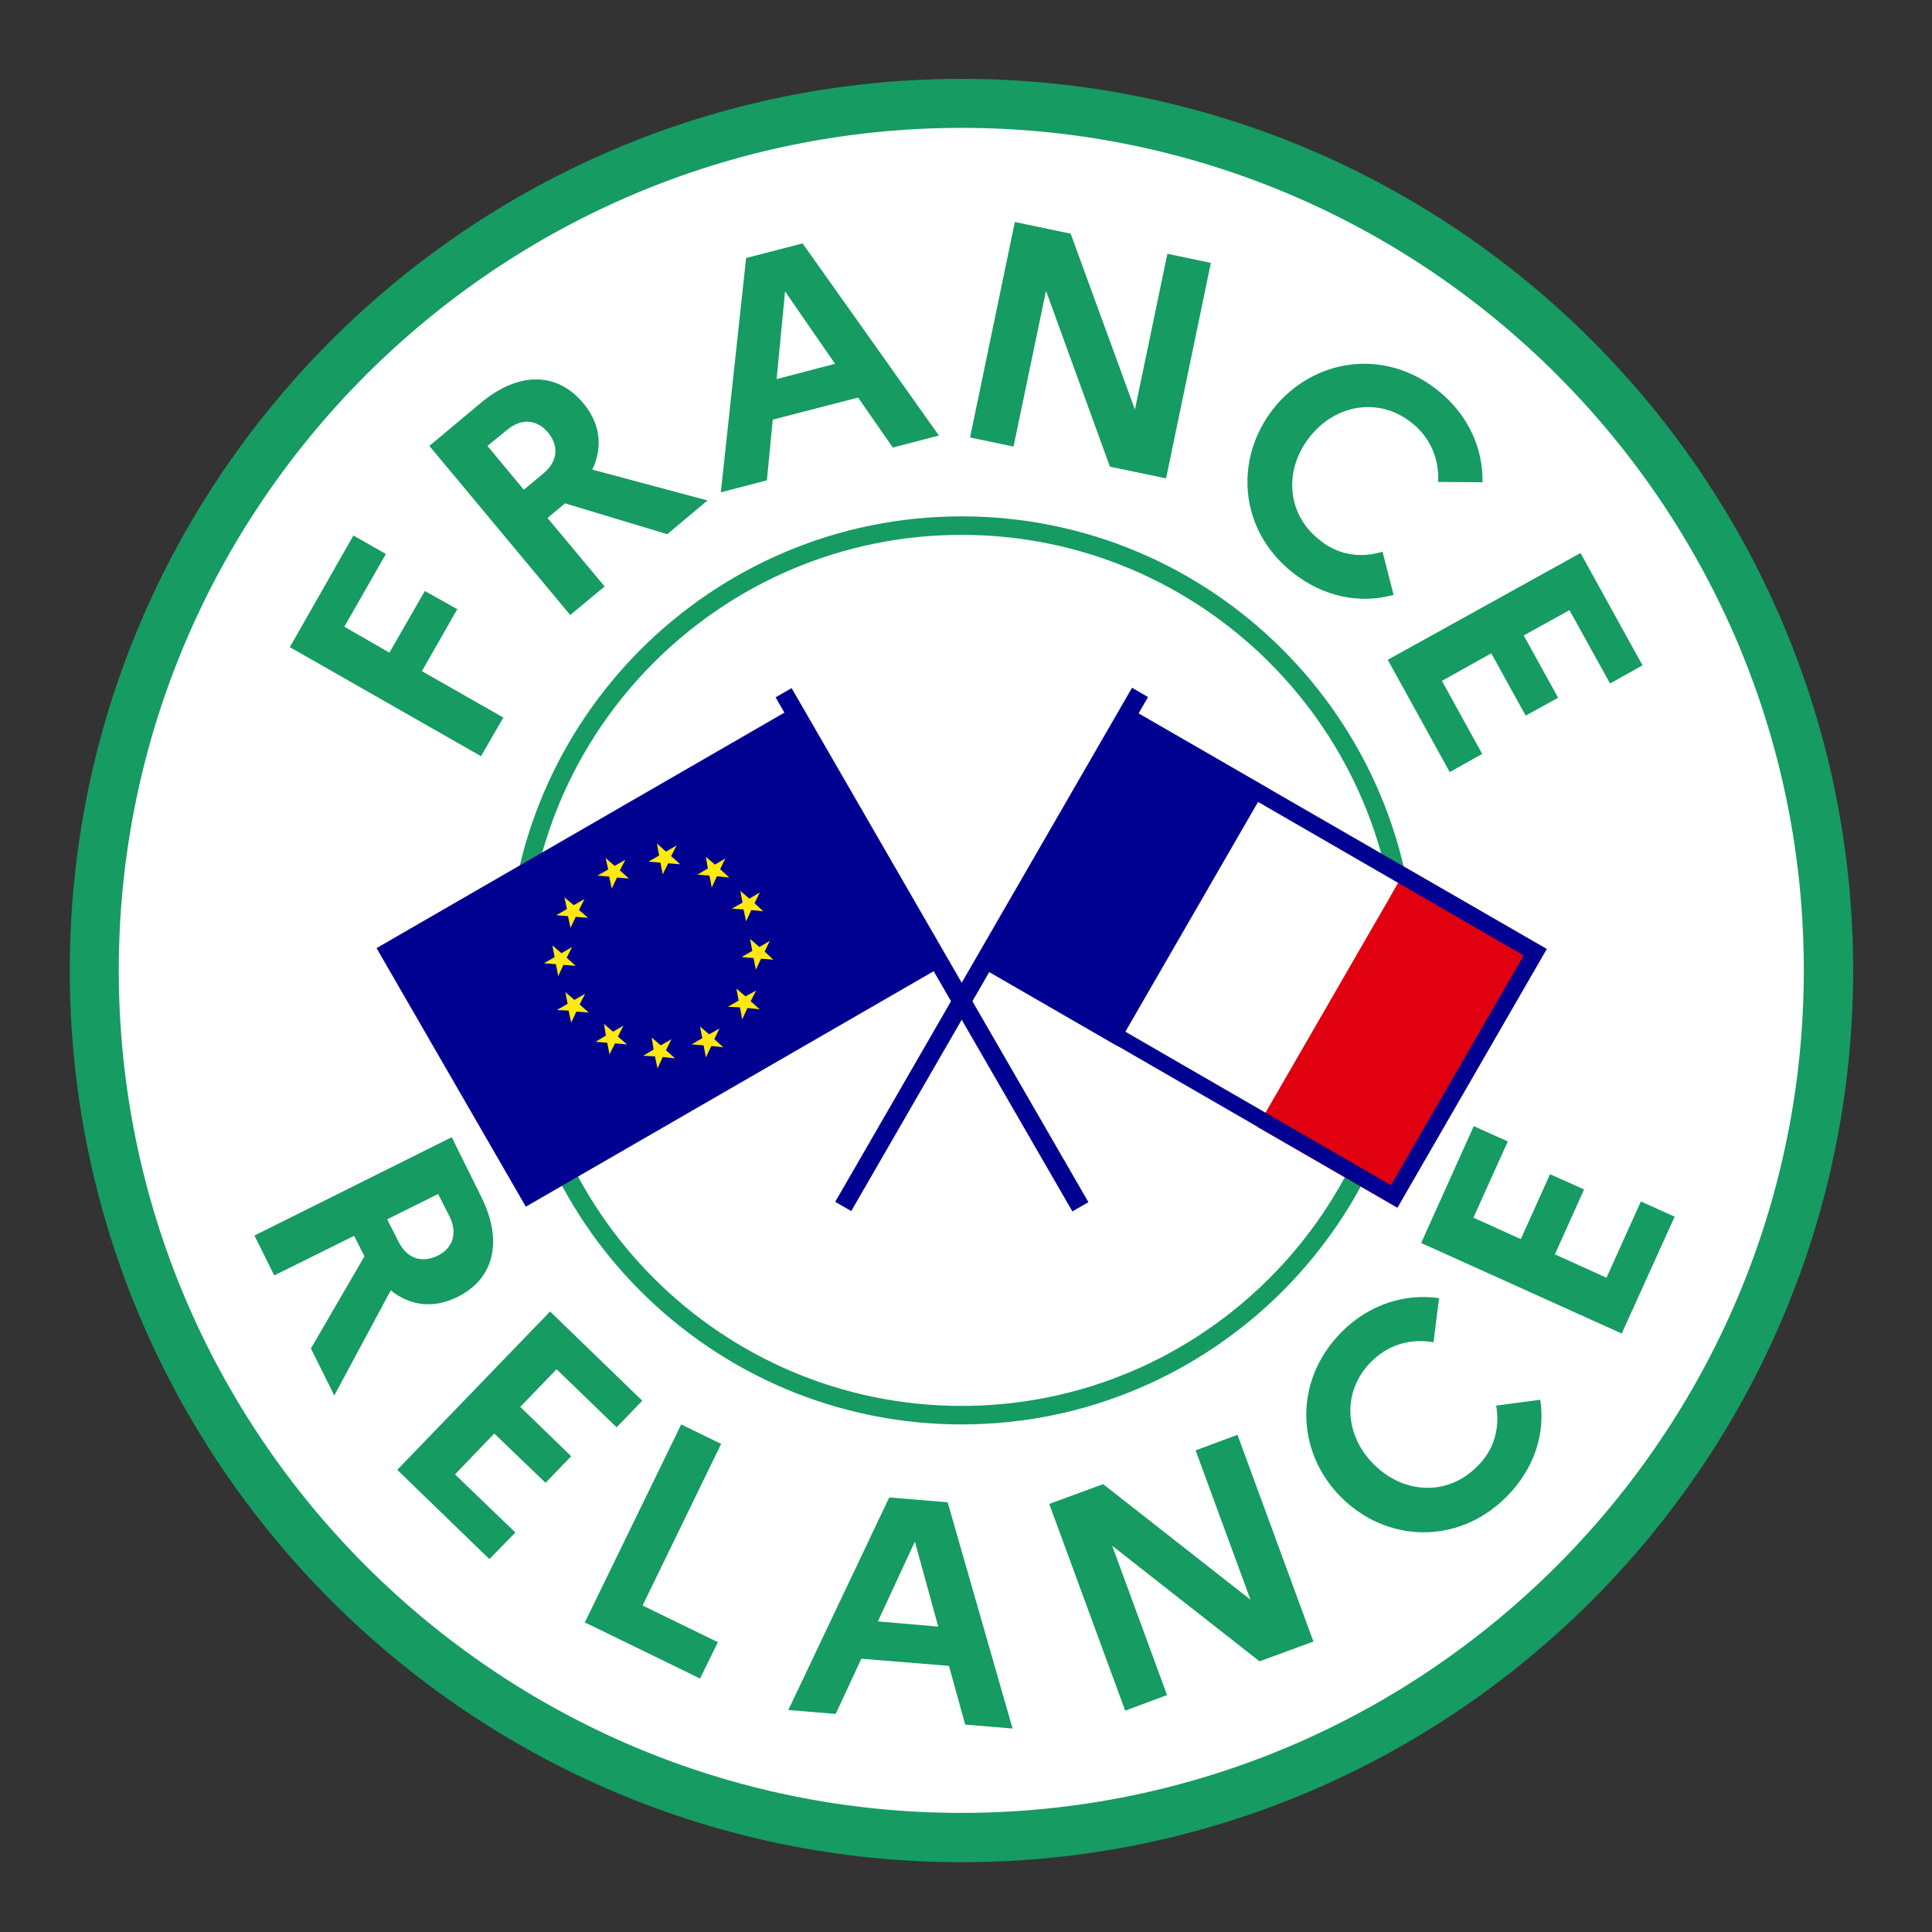 <?xml version="1.0" encoding="utf-8"?>
<!-- Generator: Adobe Illustrator 25.2.3, SVG Export Plug-In . SVG Version: 6.00 Build 0)  -->
<svg version="1.1" id="Calque_1" xmlns="http://www.w3.org/2000/svg" xmlns:xlink="http://www.w3.org/1999/xlink" x="0px" y="0px"
	 viewBox="0 0 595.3 595.3" style="enable-background:new 0 0 595.3 595.3;" xml:space="preserve">
<rect x="0" y="0" width="595.3" height="595.3" fill="#333333" stroke="none"/>
<style type="text/css">
	.st0{fill:#FFFFFF;}
	.st1{fill:#169B62;}
	.st2{fill:#E1000F;}
	.st3{fill:#000091;}
	.st4{fill:#FFE910;}
</style>
<circle class="st0" cx="296.4" cy="301.7" r="270.9"/>
<path class="st1" d="M296.3,573.8C144.8,573.8,21.5,450.5,21.5,299S144.8,24.3,296.3,24.3S571,147.5,571,299
	S447.8,573.8,296.3,573.8 M296.3,39.4C153.1,39.4,36.6,155.9,36.6,299c0,143.2,116.5,259.6,259.6,259.6
	c143.2,0,259.6-116.5,259.6-259.6C555.9,155.9,439.5,39.4,296.3,39.4"/>
<path class="st1" d="M296.3,438.9c-77.1,0-139.9-62.7-139.9-139.9c0-77.1,62.7-139.9,139.9-139.9S436.2,221.9,436.2,299
	C436.2,376.1,373.4,438.9,296.3,438.9 M296.3,164.8c-74,0-134.2,60.2-134.2,134.2c0,74,60.2,134.2,134.2,134.2S430.5,373,430.5,299
	C430.5,225,370.3,164.8,296.3,164.8"/>
<rect x="386" y="294.9" transform="matrix(0.5 -0.866 0.866 0.5 -60.999 534.031)" class="st2" width="92" height="49.8"/>
<rect x="342.8" y="270" transform="matrix(0.5 -0.866 0.866 0.5 -60.998 484.203)" class="st0" width="92" height="49.8"/>
<rect x="299.7" y="245.1" transform="matrix(0.5 -0.866 0.866 0.5 -61 434.361)" class="st3" width="92" height="49.8"/>
<path class="st3" d="M348.9,224.7l120.6,69.7l-40.9,70.8l-120.6-69.7L348.9,224.7z M347.1,217.7l-46,79.6l129.5,74.8l46-79.7
	L347.1,217.7z"/>
<rect x="214.1" y="289.8" transform="matrix(0.5 -0.866 0.866 0.5 -100.665 410.827)" class="st3" width="182.9" height="5.7"/>
<rect x="129" y="248.6" transform="matrix(0.866 -0.5 0.5 0.866 -119.989 141.35)" class="st3" width="149.5" height="92"/>
<polygon class="st4" points="217.5,325.8 219.2,322.3 222.9,322.7 220.1,320.2 221.7,316.9 218.5,318.7 215.7,316.3 216.4,319.9 
	213.1,321.8 216.8,322.1 "/>
<polygon class="st4" points="188.5,273.8 190.1,270.4 193.8,270.7 191,268.2 192.7,264.9 189.4,266.8 186.6,264.4 187.4,267.9 
	184.1,269.8 187.7,270.1 "/>
<polygon class="st4" points="176,315.1 177.6,311.7 181.4,312 178.6,309.5 180.3,306.2 177,308.1 174.2,305.7 174.9,309.3 
	171.6,311.2 175.2,311.4 "/>
<polygon class="st4" points="229.9,283.9 231.5,280.4 235.2,280.8 232.5,278.3 234.1,275 230.9,276.9 228.1,274.5 228.8,278.1 
	225.5,280 229.1,280.2 "/>
<polygon class="st4" points="204.2,269.4 205.9,266 209.6,266.3 206.8,263.8 208.5,260.5 205.2,262.4 202.4,259.9 203.1,263.6 
	199.8,265.5 203.5,265.8 "/>
<polygon class="st4" points="219.3,273.5 220.9,270 224.7,270.4 221.9,267.8 223.5,264.5 220.3,266.4 217.5,264 218.1,267.6 
	214.9,269.5 218.6,269.8 "/>
<polygon class="st4" points="232.9,298.8 234.5,295.4 238.3,295.7 235.6,293.2 237.2,289.9 234,291.8 231.1,289.3 231.8,293 
	228.5,294.9 232.2,295.2 "/>
<polygon class="st4" points="228.7,314.1 230.3,310.6 234.1,311 231.3,308.5 233,305.2 229.7,307 226.9,304.6 227.6,308.3 
	224.3,310.2 228,310.4 "/>
<polygon class="st4" points="202.6,329.2 204.2,325.7 208,326.1 205.2,323.6 206.9,320.2 203.6,322.1 200.8,319.7 201.4,323.4 
	198.2,325.3 201.8,325.5 "/>
<polygon class="st4" points="187.8,324.9 189.5,321.5 193.2,321.8 190.4,319.4 192.1,316 188.9,317.9 186.1,315.5 186.7,319.1 
	183.5,321 187.1,321.3 "/>
<polygon class="st4" points="172,300.8 173.6,297.3 177.4,297.6 174.6,295.1 176.3,291.8 173,293.7 170.2,291.3 170.9,294.9 
	167.6,296.8 171.3,297.1 "/>
<polygon class="st4" points="175.8,285.9 177.4,282.5 181.2,282.8 178.4,280.4 180.1,277 176.8,278.9 173.9,276.5 174.7,280.1 
	171.4,282 175,282.3 "/>
<rect x="284.3" y="201.2" transform="matrix(0.866 -0.5 0.5 0.866 -107.825 182.785)" class="st3" width="5.7" height="182.9"/>
<polygon class="st1" points="89.3,199.4 108.9,165 118.9,170.7 106.1,193.1 120,201.1 130.9,182.1 140.9,187.7 130,206.8 
	155.1,221.1 148.2,233 "/>
<path class="st1" d="M132.3,137.4l15.9-13.3c11.5-9.6,23.4-9.6,31.5,0.1c5.3,6.3,6.1,13.6,2.8,20.5l35.5,9.5l-12.4,10.4l-31.5-9.5
	l-5.4,4.5l17.6,21.1l-10.6,8.8L132.3,137.4z M150.2,137.4l11.2,13.5l6-5c4.5-3.7,4.9-8.5,1.4-12.7c-3.3-3.9-8.1-4.5-12.6-0.7
	L150.2,137.4z"/>
<path class="st1" d="M229.9,79.5l17.4-4.5l42,59.2l-14.2,3.7l-10.7-15.4l-26.3,6.8l-1.8,18.7l-14.2,3.7L229.9,79.5z M257.3,112.1
	l-15.4-22.3l-2.6,27L257.3,112.1z"/>
<polygon class="st1" points="312.7,68.4 329.9,72 349.7,126.2 359.7,78.2 373.1,81 359.3,147.4 342,143.8 322.3,89.6 312.3,137.6 
	298.9,134.8 "/>
<path class="st1" d="M426,170l3.4,13.3c-10.1,2.8-21.4,0.8-31-6.8c-16.8-13.2-18.1-35.2-6.1-50.5c12-15.2,33.7-19.1,50.5-5.9
	c9.7,7.6,14.2,18.2,14,28.5l-13.7-0.1c0.4-6.7-2.1-13.5-8.2-18.3c-10-7.9-23.4-5.7-31.4,4.5c-8,10.2-7,23.7,3,31.6
	C412.4,171.2,419.5,172,426,170"/>
<polygon class="st1" points="487,170.4 506.1,205 496.1,210.6 483.6,188 469.5,195.8 480.1,215 470.1,220.5 459.5,201.3 
	444.3,209.8 456.7,232.3 446.7,237.9 427.6,203.3 "/>
<path class="st1" d="M139.2,350.4l9.2,18.6c6.6,13.4,3.9,25-7.4,30.6c-7.4,3.7-14.6,2.8-20.6-2L103,430l-7.2-14.5l16.5-28.4
	l-3.2-6.3L84.5,393l-6.1-12.3L139.2,350.4z M135,367.9l-15.7,7.8l3.5,6.9c2.6,5.2,7.1,6.7,12.1,4.3c4.6-2.3,6.2-6.9,3.6-12.1
	L135,367.9z"/>
<polygon class="st1" points="169.5,404.1 197.9,431.6 190,439.8 171.5,421.9 160.3,433.5 176,448.7 168.1,456.9 152.3,441.7 
	140.2,454.3 158.8,472.2 150.8,480.4 122.4,452.9 "/>
<polygon class="st1" points="209.9,438.9 222.2,444.9 198,494.7 221.2,506 215.7,517.2 180.2,499.9 "/>
<path class="st1" d="M274,461.4l18,1.5l20,69.7l-14.6-1.2l-5-18.1l-27-2.2l-7.9,17l-14.6-1.2L274,461.4z M289.1,501.2l-7.2-26.2
	l-11.4,24.6L289.1,501.2z"/>
<polygon class="st1" points="323.3,463.4 339.9,457.3 385.3,492.9 368.4,446.9 381.3,442.1 404.7,505.8 388.1,511.9 342.7,476.3 
	359.6,522.3 346.7,527.1 "/>
<path class="st1" d="M461,433.1l13.6-1.8c1.6,10.4-1.8,21.3-10.5,30c-15.2,15.1-37.2,13.8-50.9,0c-13.7-13.7-14.9-35.7,0.2-50.9
	c8.7-8.7,19.8-11.9,30-10.4l-1.7,13.6c-6.6-1.2-13.6,0.4-19.1,5.9c-9.1,9-8.5,22.5,0.7,31.7c9.2,9.2,22.7,9.8,31.7,0.8
	C460.5,446.8,462.2,439.8,461,433.1"/>
<polygon class="st1" points="437.9,383 454.1,347 464.6,351.7 454,375.2 468.6,381.8 477.6,361.8 488.1,366.5 479.1,386.5 
	495,393.7 505.6,370.2 516,374.9 499.7,410.9 "/>
</svg>
